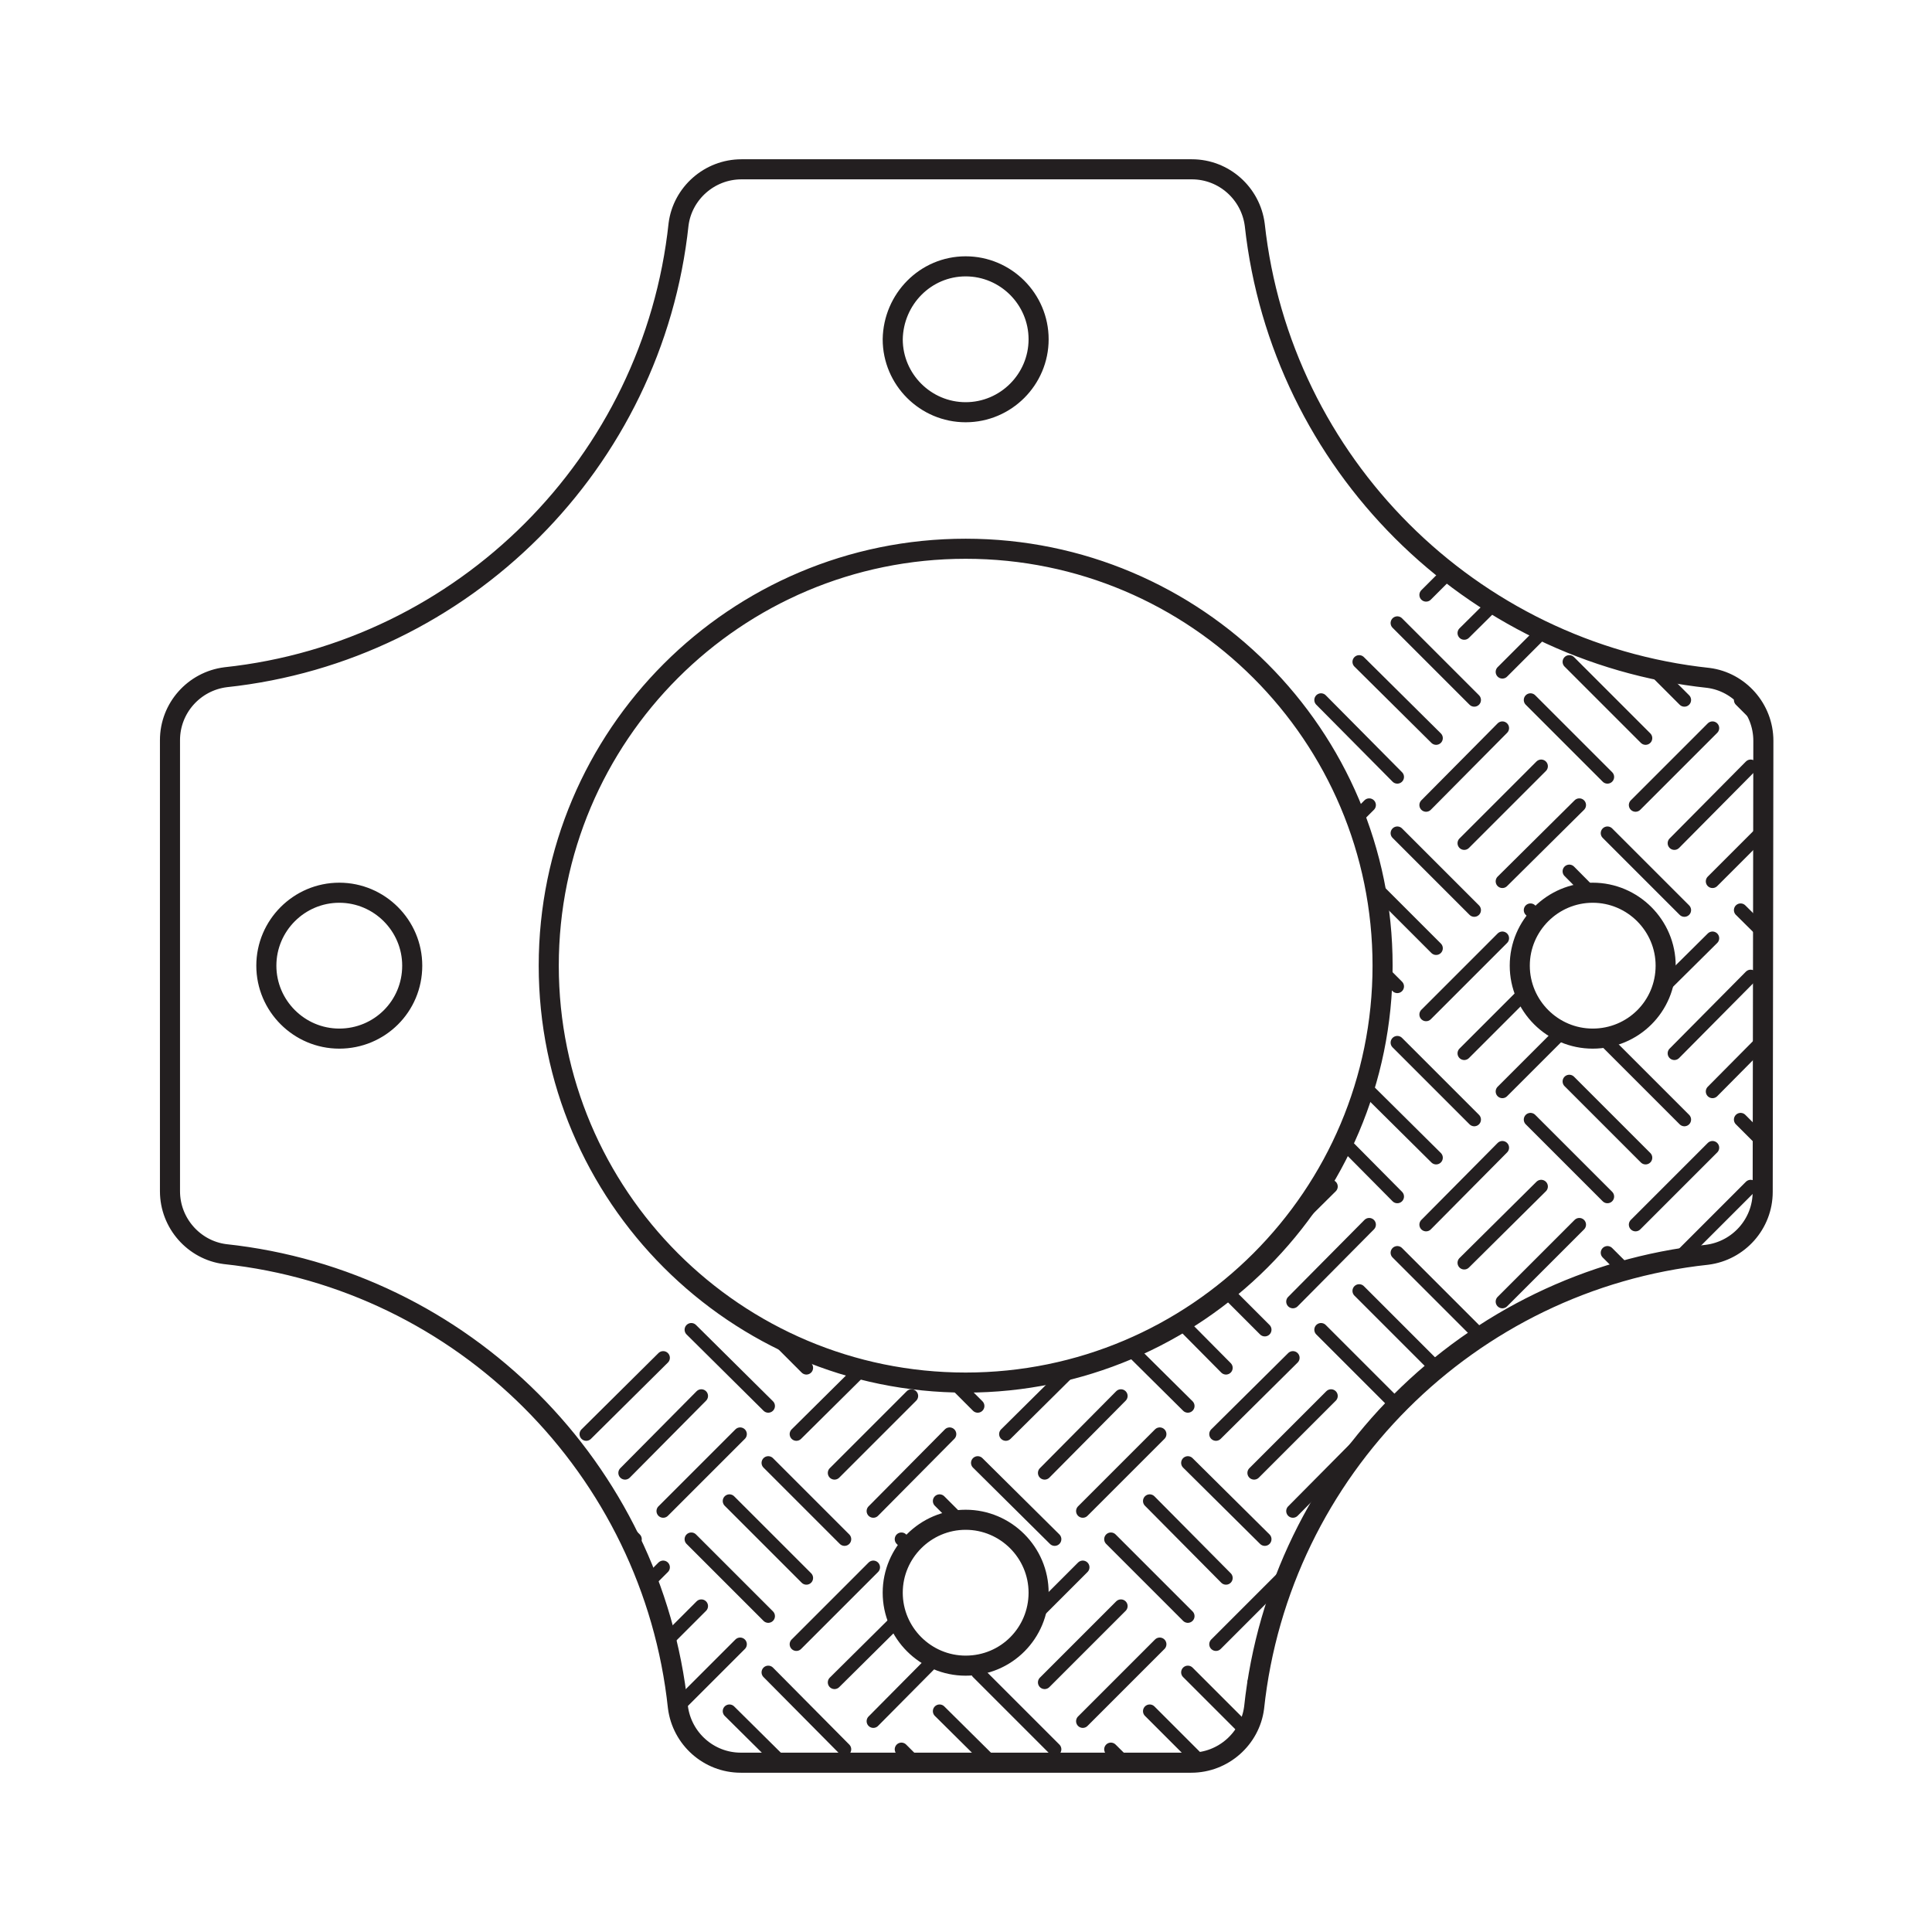 <?xml version="1.0" encoding="UTF-8"?> <svg xmlns="http://www.w3.org/2000/svg" xmlns:xlink="http://www.w3.org/1999/xlink" version="1.1" id="Layer_1" x="0px" y="0px" viewBox="0 0 288.7 288.7" style="enable-background:new 0 0 288.7 288.7;" xml:space="preserve"> <style type="text/css"> .st0{fill:none;stroke:#231F20;stroke-width:3;stroke-linecap:round;stroke-miterlimit:10;} .st1{clip-path:url(#SVGID_00000013189140005807122940000006023612413621604526_);} .st2{fill:none;stroke:#231F20;stroke-width:2;stroke-linecap:round;stroke-miterlimit:10;} </style> <g> <path class="st0" d="M263.5,110.7c0-4.8-3.6-8.8-8.2-9.4c-35.6-3.8-63.9-32.1-67.8-67.7c0,0,0,0,0,0c-0.6-4.7-4.6-8.3-9.4-8.3l0,0 h-67.3l0,0c-4.8,0-8.8,3.6-9.4,8.2c-3.8,35.6-32.1,63.9-67.7,67.7c0,0,0,0,0,0c-4.7,0.6-8.3,4.6-8.3,9.4h0V178h0 c0,4.8,3.6,8.8,8.2,9.4c35.6,3.8,63.9,32.1,67.7,67.7c0,0,0,0,0,0c0.6,4.7,4.6,8.3,9.4,8.3l0,0H178l0,0c4.8,0,8.8-3.6,9.4-8.2 c3.8-35.6,32.1-63.9,67.7-67.7c0,0,0,0,0,0c4.7-0.6,8.3-4.6,8.3-9.4l0,0L263.5,110.7L263.5,110.7z M50.7,155.2 c-6,0-10.9-4.9-10.9-10.9c0-6,4.9-10.9,10.9-10.9s10.9,4.9,10.9,10.9C61.6,150.4,56.7,155.2,50.7,155.2z M144.3,39.8 c6,0,10.9,4.9,10.9,10.9c0,6-4.9,10.9-10.9,10.9c-6,0-10.9-4.9-10.9-10.9C133.5,44.7,138.3,39.8,144.3,39.8z M144.3,248.9 c-6,0-10.9-4.9-10.9-10.9s4.9-10.9,10.9-10.9c6,0,10.9,4.9,10.9,10.9S150.4,248.9,144.3,248.9z M144.3,206.6 c-34.4,0-62.3-27.9-62.3-62.3c0-34.4,27.9-62.3,62.3-62.3c34.4,0,62.3,27.9,62.3,62.3C206.6,178.7,178.7,206.6,144.3,206.6z M238,155.2c-6,0-10.9-4.9-10.9-10.9c0-6,4.9-10.9,10.9-10.9c6,0,10.9,4.9,10.9,10.9C248.9,150.4,244,155.2,238,155.2z"></path> </g> <g> <defs> <path id="SVGID_1_" d="M263.5,110.7c0-4.8-3.6-8.8-8.2-9.4c-35.6-3.8-63.9-32.1-67.8-67.7c0,0,0,0,0,0c-0.6-4.7-4.6-8.3-9.4-8.3 l0,0h-67.3l0,0c-4.8,0-8.8,3.6-9.4,8.2c-3.8,35.6-32.1,63.9-67.7,67.7c0,0,0,0,0,0c-4.7,0.6-8.3,4.6-8.3,9.4h0V178h0 c0,4.8,3.6,8.8,8.2,9.4c35.6,3.8,63.9,32.1,67.7,67.7c0,0,0,0,0,0c0.6,4.7,4.6,8.3,9.4,8.3l0,0H178l0,0c4.8,0,8.8-3.6,9.4-8.2 c3.8-35.6,32.1-63.9,67.7-67.7c0,0,0,0,0,0c4.7-0.6,8.3-4.6,8.3-9.4l0,0L263.5,110.7L263.5,110.7z M50.7,155.2 c-6,0-10.9-4.9-10.9-10.9c0-6,4.9-10.9,10.9-10.9s10.9,4.9,10.9,10.9C61.6,150.4,56.7,155.2,50.7,155.2z M144.3,39.8 c6,0,10.9,4.9,10.9,10.9c0,6-4.9,10.9-10.9,10.9c-6,0-10.9-4.9-10.9-10.9C133.5,44.7,138.3,39.8,144.3,39.8z M144.3,248.9 c-6,0-10.9-4.9-10.9-10.9s4.9-10.9,10.9-10.9c6,0,10.9,4.9,10.9,10.9S150.4,248.9,144.3,248.9z M144.3,206.6 c-34.4,0-62.3-27.9-62.3-62.3c0-34.4,27.9-62.3,62.3-62.3c34.4,0,62.3,27.9,62.3,62.3C206.6,178.7,178.7,206.6,144.3,206.6z M238,155.2c-6,0-10.9-4.9-10.9-10.9c0-6,4.9-10.9,10.9-10.9c6,0,10.9,4.9,10.9,10.9C248.9,150.4,244,155.2,238,155.2z"></path> </defs> <clipPath id="SVGID_00000178901935482085824110000011362310421957833149_"> <use xlink:href="#SVGID_1_" style="overflow:visible;"></use> </clipPath> <g style="clip-path:url(#SVGID_00000178901935482085824110000011362310421957833149_);"> <g> <line class="st2" x1="56.3" y1="245.7" x2="67.7" y2="234.2"></line> <line class="st2" x1="62" y1="251.4" x2="73.5" y2="240"></line> <line class="st2" x1="67.7" y1="257.2" x2="79.2" y2="245.7"></line> </g> <g> <line class="st2" x1="83.4" y1="241.5" x2="72" y2="230"></line> <line class="st2" x1="89.1" y1="235.8" x2="77.7" y2="224.3"></line> <line class="st2" x1="94.9" y1="230" x2="83.4" y2="218.6"></line> </g> <g> <line class="st2" x1="87.6" y1="214.3" x2="99.1" y2="202.9"></line> <line class="st2" x1="93.4" y1="220.1" x2="104.8" y2="208.6"></line> <line class="st2" x1="99.1" y1="225.8" x2="110.6" y2="214.3"></line> </g> <g> <line class="st2" x1="114.8" y1="210.1" x2="103.3" y2="198.7"></line> <line class="st2" x1="120.5" y1="204.4" x2="109" y2="192.9"></line> <line class="st2" x1="126.2" y1="198.7" x2="114.8" y2="187.2"></line> </g> <g> <line class="st2" x1="119" y1="183" x2="130.5" y2="171.5"></line> <line class="st2" x1="124.7" y1="188.7" x2="136.2" y2="177.3"></line> <line class="st2" x1="130.5" y1="194.5" x2="141.9" y2="183"></line> </g> <g> <line class="st2" x1="146.1" y1="178.8" x2="134.7" y2="167.3"></line> <line class="st2" x1="151.9" y1="173" x2="140.4" y2="161.6"></line> <line class="st2" x1="157.6" y1="167.3" x2="146.1" y2="155.8"></line> </g> <g> <line class="st2" x1="150.3" y1="183" x2="161.8" y2="171.5"></line> <line class="st2" x1="156.1" y1="188.7" x2="167.5" y2="177.3"></line> <line class="st2" x1="161.8" y1="194.5" x2="173.3" y2="183"></line> </g> <g> <line class="st2" x1="83.4" y1="272.8" x2="72" y2="261.4"></line> <line class="st2" x1="89.1" y1="267.1" x2="77.7" y2="255.7"></line> <line class="st2" x1="94.9" y1="261.4" x2="83.4" y2="249.9"></line> </g> <g> <line class="st2" x1="87.6" y1="245.7" x2="99.1" y2="234.2"></line> <line class="st2" x1="93.4" y1="251.4" x2="104.8" y2="240"></line> <line class="st2" x1="99.1" y1="257.2" x2="110.6" y2="245.7"></line> </g> <g> <line class="st2" x1="114.8" y1="241.5" x2="103.3" y2="230"></line> <line class="st2" x1="120.5" y1="235.8" x2="109" y2="224.3"></line> <line class="st2" x1="126.2" y1="230" x2="114.8" y2="218.6"></line> </g> <g> <line class="st2" x1="119" y1="214.3" x2="130.5" y2="202.9"></line> <line class="st2" x1="124.7" y1="220.1" x2="136.2" y2="208.6"></line> <line class="st2" x1="130.5" y1="225.8" x2="141.9" y2="214.3"></line> </g> <g> <line class="st2" x1="146.1" y1="210.1" x2="134.7" y2="198.7"></line> <line class="st2" x1="151.9" y1="204.4" x2="140.4" y2="192.9"></line> <line class="st2" x1="157.6" y1="198.7" x2="146.1" y2="187.2"></line> </g> <g> <line class="st2" x1="87.6" y1="277.1" x2="99.1" y2="265.6"></line> <line class="st2" x1="93.4" y1="282.8" x2="104.8" y2="271.3"></line> <line class="st2" x1="99.1" y1="288.5" x2="110.6" y2="277.1"></line> </g> <g> <line class="st2" x1="114.8" y1="272.8" x2="103.3" y2="261.4"></line> <line class="st2" x1="120.5" y1="267.1" x2="109" y2="255.7"></line> <line class="st2" x1="126.2" y1="261.4" x2="114.8" y2="249.9"></line> </g> <g> <line class="st2" x1="119" y1="245.7" x2="130.5" y2="234.2"></line> <line class="st2" x1="124.7" y1="251.4" x2="136.2" y2="240"></line> <line class="st2" x1="130.5" y1="257.2" x2="141.9" y2="245.7"></line> </g> <g> <line class="st2" x1="146.1" y1="241.5" x2="134.7" y2="230"></line> <line class="st2" x1="151.9" y1="235.8" x2="140.4" y2="224.3"></line> <line class="st2" x1="157.6" y1="230" x2="146.1" y2="218.6"></line> </g> <g> <line class="st2" x1="150.3" y1="214.3" x2="161.8" y2="202.9"></line> <line class="st2" x1="156.1" y1="220.1" x2="167.5" y2="208.6"></line> <line class="st2" x1="161.8" y1="225.8" x2="173.3" y2="214.3"></line> </g> <g> <line class="st2" x1="177.5" y1="210.1" x2="166" y2="198.7"></line> <line class="st2" x1="183.2" y1="204.4" x2="171.8" y2="192.9"></line> <line class="st2" x1="189" y1="198.7" x2="177.5" y2="187.2"></line> </g> <g> <line class="st2" x1="181.7" y1="214.3" x2="193.2" y2="202.9"></line> <line class="st2" x1="187.4" y1="220.1" x2="198.9" y2="208.6"></line> <line class="st2" x1="193.2" y1="225.8" x2="204.6" y2="214.3"></line> </g> <g> <line class="st2" x1="114.8" y1="304.2" x2="103.3" y2="292.7"></line> <line class="st2" x1="120.5" y1="298.5" x2="109" y2="287"></line> <line class="st2" x1="126.2" y1="292.7" x2="114.8" y2="281.3"></line> </g> <g> <line class="st2" x1="119" y1="277.1" x2="130.5" y2="265.6"></line> <line class="st2" x1="124.7" y1="282.8" x2="136.2" y2="271.3"></line> <line class="st2" x1="130.5" y1="288.5" x2="141.9" y2="277.1"></line> </g> <g> <line class="st2" x1="146.1" y1="272.8" x2="134.7" y2="261.4"></line> <line class="st2" x1="151.9" y1="267.1" x2="140.4" y2="255.7"></line> <line class="st2" x1="157.6" y1="261.4" x2="146.1" y2="249.9"></line> </g> <g> <line class="st2" x1="150.3" y1="245.7" x2="161.8" y2="234.2"></line> <line class="st2" x1="156.1" y1="251.4" x2="167.5" y2="240"></line> <line class="st2" x1="161.8" y1="257.2" x2="173.3" y2="245.7"></line> </g> <g> <line class="st2" x1="177.5" y1="241.5" x2="166" y2="230"></line> <line class="st2" x1="183.2" y1="235.8" x2="171.8" y2="224.3"></line> <line class="st2" x1="189" y1="230" x2="177.5" y2="218.6"></line> </g> <g> <line class="st2" x1="119" y1="308.4" x2="130.5" y2="297"></line> <line class="st2" x1="124.7" y1="314.2" x2="136.2" y2="302.7"></line> <line class="st2" x1="130.5" y1="319.9" x2="141.9" y2="308.4"></line> </g> <g> <line class="st2" x1="146.1" y1="304.2" x2="134.7" y2="292.7"></line> <line class="st2" x1="151.9" y1="298.5" x2="140.4" y2="287"></line> <line class="st2" x1="157.6" y1="292.7" x2="146.1" y2="281.3"></line> </g> <g> <line class="st2" x1="150.3" y1="277.1" x2="161.8" y2="265.6"></line> <line class="st2" x1="156.1" y1="282.8" x2="167.5" y2="271.3"></line> <line class="st2" x1="161.8" y1="288.5" x2="173.3" y2="277.1"></line> </g> <g> <line class="st2" x1="177.5" y1="272.8" x2="166" y2="261.4"></line> <line class="st2" x1="183.2" y1="267.1" x2="171.8" y2="255.7"></line> <line class="st2" x1="189" y1="261.4" x2="177.5" y2="249.9"></line> </g> <g> <line class="st2" x1="181.7" y1="245.7" x2="193.2" y2="234.2"></line> <line class="st2" x1="187.4" y1="251.4" x2="198.9" y2="240"></line> <line class="st2" x1="193.2" y1="257.2" x2="204.6" y2="245.7"></line> </g> <g> <line class="st2" x1="208.8" y1="241.5" x2="197.4" y2="230"></line> <line class="st2" x1="214.6" y1="235.8" x2="203.1" y2="224.3"></line> <line class="st2" x1="220.3" y1="230" x2="208.8" y2="218.6"></line> </g> <g> <line class="st2" x1="213.1" y1="245.7" x2="224.5" y2="234.2"></line> <line class="st2" x1="218.8" y1="251.4" x2="230.3" y2="240"></line> <line class="st2" x1="224.5" y1="257.2" x2="236" y2="245.7"></line> </g> <g> <line class="st2" x1="146.1" y1="335.6" x2="134.7" y2="324.1"></line> <line class="st2" x1="151.9" y1="329.8" x2="140.4" y2="318.4"></line> <line class="st2" x1="157.6" y1="324.1" x2="146.1" y2="312.6"></line> </g> <g> <line class="st2" x1="150.3" y1="308.4" x2="161.8" y2="297"></line> <line class="st2" x1="156.1" y1="314.2" x2="167.5" y2="302.7"></line> <line class="st2" x1="161.8" y1="319.9" x2="173.3" y2="308.4"></line> </g> <g> <line class="st2" x1="177.5" y1="304.2" x2="166" y2="292.7"></line> <line class="st2" x1="183.2" y1="298.5" x2="171.8" y2="287"></line> <line class="st2" x1="189" y1="292.7" x2="177.5" y2="281.3"></line> </g> <g> <line class="st2" x1="181.7" y1="277.1" x2="193.2" y2="265.6"></line> <line class="st2" x1="187.4" y1="282.8" x2="198.9" y2="271.3"></line> <line class="st2" x1="193.2" y1="288.5" x2="204.6" y2="277.1"></line> </g> <g> <line class="st2" x1="208.8" y1="272.8" x2="197.4" y2="261.4"></line> <line class="st2" x1="214.6" y1="267.1" x2="203.1" y2="255.7"></line> <line class="st2" x1="220.3" y1="261.4" x2="208.8" y2="249.9"></line> </g> <g> <line class="st2" x1="150.3" y1="339.8" x2="161.8" y2="328.3"></line> <line class="st2" x1="156.1" y1="345.5" x2="167.5" y2="334"></line> <line class="st2" x1="161.8" y1="351.2" x2="173.3" y2="339.8"></line> </g> <g> <line class="st2" x1="177.5" y1="335.6" x2="166" y2="324.1"></line> <line class="st2" x1="183.2" y1="329.8" x2="171.8" y2="318.4"></line> <line class="st2" x1="189" y1="324.1" x2="177.5" y2="312.6"></line> </g> <g> <line class="st2" x1="181.7" y1="308.4" x2="193.2" y2="297"></line> <line class="st2" x1="187.4" y1="314.2" x2="198.9" y2="302.7"></line> <line class="st2" x1="193.2" y1="319.9" x2="204.6" y2="308.4"></line> </g> <g> <line class="st2" x1="208.8" y1="304.2" x2="197.4" y2="292.7"></line> <line class="st2" x1="214.6" y1="298.5" x2="203.1" y2="287"></line> <line class="st2" x1="220.3" y1="292.7" x2="208.8" y2="281.3"></line> </g> <g> <line class="st2" x1="213.1" y1="277.1" x2="224.5" y2="265.6"></line> <line class="st2" x1="218.8" y1="282.8" x2="230.3" y2="271.3"></line> <line class="st2" x1="224.5" y1="288.5" x2="236" y2="277.1"></line> </g> <g> <line class="st2" x1="240.2" y1="272.8" x2="228.7" y2="261.4"></line> <line class="st2" x1="245.9" y1="267.1" x2="234.5" y2="255.7"></line> <line class="st2" x1="251.7" y1="261.4" x2="240.2" y2="249.9"></line> </g> <g> <line class="st2" x1="244.4" y1="277.1" x2="255.9" y2="265.6"></line> <line class="st2" x1="250.2" y1="282.8" x2="261.6" y2="271.3"></line> <line class="st2" x1="255.9" y1="288.5" x2="267.3" y2="277.1"></line> </g> <g> <line class="st2" x1="177.5" y1="366.9" x2="166" y2="355.5"></line> <line class="st2" x1="183.2" y1="361.2" x2="171.8" y2="349.7"></line> <line class="st2" x1="189" y1="355.5" x2="177.5" y2="344"></line> </g> <g> <line class="st2" x1="181.7" y1="339.8" x2="193.2" y2="328.3"></line> <line class="st2" x1="187.4" y1="345.5" x2="198.9" y2="334"></line> <line class="st2" x1="193.2" y1="351.2" x2="204.6" y2="339.8"></line> </g> <g> <line class="st2" x1="208.8" y1="335.6" x2="197.4" y2="324.1"></line> <line class="st2" x1="214.6" y1="329.8" x2="203.1" y2="318.4"></line> <line class="st2" x1="220.3" y1="324.1" x2="208.8" y2="312.6"></line> </g> <g> <line class="st2" x1="213.1" y1="308.4" x2="224.5" y2="297"></line> <line class="st2" x1="218.8" y1="314.2" x2="230.3" y2="302.7"></line> <line class="st2" x1="224.5" y1="319.9" x2="236" y2="308.4"></line> </g> <g> <line class="st2" x1="240.2" y1="304.2" x2="228.7" y2="292.7"></line> <line class="st2" x1="245.9" y1="298.5" x2="234.5" y2="287"></line> <line class="st2" x1="251.7" y1="292.7" x2="240.2" y2="281.3"></line> </g> <g> <line class="st2" x1="150.3" y1="151.6" x2="161.8" y2="140.2"></line> <line class="st2" x1="156.1" y1="157.4" x2="167.5" y2="145.9"></line> <line class="st2" x1="161.8" y1="163.1" x2="173.3" y2="151.6"></line> </g> <g> <line class="st2" x1="177.5" y1="147.4" x2="166" y2="136"></line> <line class="st2" x1="183.2" y1="141.7" x2="171.8" y2="130.2"></line> <line class="st2" x1="189" y1="136" x2="177.5" y2="124.5"></line> </g> <g> <line class="st2" x1="181.7" y1="120.3" x2="193.2" y2="108.8"></line> <line class="st2" x1="187.4" y1="126" x2="198.9" y2="114.5"></line> <line class="st2" x1="193.2" y1="131.7" x2="204.6" y2="120.3"></line> </g> <g> <line class="st2" x1="208.8" y1="116.1" x2="197.4" y2="104.6"></line> <line class="st2" x1="214.6" y1="110.3" x2="203.1" y2="98.9"></line> <line class="st2" x1="220.3" y1="104.6" x2="208.8" y2="93.1"></line> </g> <g> <line class="st2" x1="213.1" y1="88.9" x2="224.5" y2="77.5"></line> <line class="st2" x1="218.8" y1="94.6" x2="230.3" y2="83.2"></line> <line class="st2" x1="224.5" y1="100.4" x2="236" y2="88.9"></line> </g> <g> <line class="st2" x1="240.2" y1="84.7" x2="228.7" y2="73.2"></line> <line class="st2" x1="245.9" y1="79" x2="234.5" y2="67.5"></line> <line class="st2" x1="251.7" y1="73.2" x2="240.2" y2="61.8"></line> </g> <g> <line class="st2" x1="244.4" y1="88.9" x2="255.9" y2="77.5"></line> <line class="st2" x1="250.2" y1="94.6" x2="261.6" y2="83.2"></line> <line class="st2" x1="255.9" y1="100.4" x2="267.3" y2="88.9"></line> </g> <g> <line class="st2" x1="177.5" y1="178.8" x2="166" y2="167.3"></line> <line class="st2" x1="183.2" y1="173" x2="171.8" y2="161.6"></line> <line class="st2" x1="189" y1="167.3" x2="177.5" y2="155.8"></line> </g> <g> <line class="st2" x1="181.7" y1="151.6" x2="193.2" y2="140.2"></line> <line class="st2" x1="187.4" y1="157.4" x2="198.9" y2="145.9"></line> <line class="st2" x1="193.2" y1="163.1" x2="204.6" y2="151.6"></line> </g> <g> <line class="st2" x1="208.8" y1="147.4" x2="197.4" y2="136"></line> <line class="st2" x1="214.6" y1="141.7" x2="203.1" y2="130.2"></line> <line class="st2" x1="220.3" y1="136" x2="208.8" y2="124.5"></line> </g> <g> <line class="st2" x1="213.1" y1="120.3" x2="224.5" y2="108.8"></line> <line class="st2" x1="218.8" y1="126" x2="230.3" y2="114.5"></line> <line class="st2" x1="224.5" y1="131.7" x2="236" y2="120.3"></line> </g> <g> <line class="st2" x1="240.2" y1="116.1" x2="228.7" y2="104.6"></line> <line class="st2" x1="245.9" y1="110.3" x2="234.5" y2="98.9"></line> <line class="st2" x1="251.7" y1="104.6" x2="240.2" y2="93.1"></line> </g> <g> <line class="st2" x1="181.7" y1="183" x2="193.2" y2="171.5"></line> <line class="st2" x1="187.4" y1="188.7" x2="198.9" y2="177.3"></line> <line class="st2" x1="193.2" y1="194.5" x2="204.6" y2="183"></line> </g> <g> <line class="st2" x1="208.8" y1="178.8" x2="197.4" y2="167.3"></line> <line class="st2" x1="214.6" y1="173" x2="203.1" y2="161.6"></line> <line class="st2" x1="220.3" y1="167.3" x2="208.8" y2="155.8"></line> </g> <g> <line class="st2" x1="213.1" y1="151.6" x2="224.5" y2="140.2"></line> <line class="st2" x1="218.8" y1="157.4" x2="230.3" y2="145.9"></line> <line class="st2" x1="224.5" y1="163.1" x2="236" y2="151.6"></line> </g> <g> <line class="st2" x1="240.2" y1="147.4" x2="228.7" y2="136"></line> <line class="st2" x1="245.9" y1="141.7" x2="234.5" y2="130.2"></line> <line class="st2" x1="251.7" y1="136" x2="240.2" y2="124.5"></line> </g> <g> <line class="st2" x1="244.4" y1="120.3" x2="255.9" y2="108.8"></line> <line class="st2" x1="250.2" y1="126" x2="261.6" y2="114.5"></line> <line class="st2" x1="255.9" y1="131.7" x2="267.3" y2="120.3"></line> </g> <g> <line class="st2" x1="271.6" y1="116.1" x2="260.1" y2="104.6"></line> <line class="st2" x1="277.3" y1="110.3" x2="265.8" y2="98.9"></line> <line class="st2" x1="283" y1="104.6" x2="271.6" y2="93.1"></line> </g> <g> <line class="st2" x1="275.8" y1="120.3" x2="287.2" y2="108.8"></line> <line class="st2" x1="281.5" y1="126" x2="293" y2="114.5"></line> <line class="st2" x1="287.2" y1="131.7" x2="298.7" y2="120.3"></line> </g> <g> <line class="st2" x1="208.8" y1="210.1" x2="197.4" y2="198.7"></line> <line class="st2" x1="214.6" y1="204.4" x2="203.1" y2="192.9"></line> <line class="st2" x1="220.3" y1="198.7" x2="208.8" y2="187.2"></line> </g> <g> <line class="st2" x1="213.1" y1="183" x2="224.5" y2="171.5"></line> <line class="st2" x1="218.8" y1="188.7" x2="230.3" y2="177.3"></line> <line class="st2" x1="224.5" y1="194.5" x2="236" y2="183"></line> </g> <g> <line class="st2" x1="240.2" y1="178.8" x2="228.7" y2="167.3"></line> <line class="st2" x1="245.9" y1="173" x2="234.5" y2="161.6"></line> <line class="st2" x1="251.7" y1="167.3" x2="240.2" y2="155.8"></line> </g> <g> <line class="st2" x1="244.4" y1="151.6" x2="255.9" y2="140.2"></line> <line class="st2" x1="250.2" y1="157.4" x2="261.6" y2="145.9"></line> <line class="st2" x1="255.9" y1="163.1" x2="267.3" y2="151.6"></line> </g> <g> <line class="st2" x1="271.6" y1="147.4" x2="260.1" y2="136"></line> <line class="st2" x1="277.3" y1="141.7" x2="265.8" y2="130.2"></line> <line class="st2" x1="283" y1="136" x2="271.6" y2="124.5"></line> </g> <g> <line class="st2" x1="213.1" y1="214.3" x2="224.5" y2="202.9"></line> <line class="st2" x1="218.8" y1="220.1" x2="230.3" y2="208.6"></line> <line class="st2" x1="224.5" y1="225.8" x2="236" y2="214.3"></line> </g> <g> <line class="st2" x1="240.2" y1="210.1" x2="228.7" y2="198.7"></line> <line class="st2" x1="245.9" y1="204.4" x2="234.5" y2="192.9"></line> <line class="st2" x1="251.7" y1="198.7" x2="240.2" y2="187.2"></line> </g> <g> <line class="st2" x1="244.4" y1="183" x2="255.9" y2="171.5"></line> <line class="st2" x1="250.2" y1="188.7" x2="261.6" y2="177.3"></line> <line class="st2" x1="255.9" y1="194.5" x2="267.3" y2="183"></line> </g> <g> <line class="st2" x1="271.6" y1="178.8" x2="260.1" y2="167.3"></line> <line class="st2" x1="277.3" y1="173" x2="265.8" y2="161.6"></line> <line class="st2" x1="283" y1="167.3" x2="271.6" y2="155.8"></line> </g> <g> <line class="st2" x1="275.8" y1="151.6" x2="287.2" y2="140.2"></line> <line class="st2" x1="281.5" y1="157.4" x2="293" y2="145.9"></line> <line class="st2" x1="287.2" y1="163.1" x2="298.7" y2="151.6"></line> </g> <g> <line class="st2" x1="302.9" y1="147.4" x2="291.5" y2="136"></line> <line class="st2" x1="308.7" y1="141.7" x2="297.2" y2="130.2"></line> <line class="st2" x1="314.4" y1="136" x2="302.9" y2="124.5"></line> </g> <g> <line class="st2" x1="307.1" y1="151.6" x2="318.6" y2="140.2"></line> <line class="st2" x1="312.9" y1="157.4" x2="324.3" y2="145.9"></line> <line class="st2" x1="318.6" y1="163.1" x2="330.1" y2="151.6"></line> </g> <g> <line class="st2" x1="240.2" y1="241.5" x2="228.7" y2="230"></line> <line class="st2" x1="245.9" y1="235.8" x2="234.5" y2="224.3"></line> <line class="st2" x1="251.7" y1="230" x2="240.2" y2="218.6"></line> </g> <g> <line class="st2" x1="244.4" y1="214.3" x2="255.9" y2="202.9"></line> <line class="st2" x1="250.2" y1="220.1" x2="261.6" y2="208.6"></line> <line class="st2" x1="255.9" y1="225.8" x2="267.3" y2="214.3"></line> </g> <g> <line class="st2" x1="271.6" y1="210.1" x2="260.1" y2="198.7"></line> <line class="st2" x1="277.3" y1="204.4" x2="265.8" y2="192.9"></line> <line class="st2" x1="283" y1="198.7" x2="271.6" y2="187.2"></line> </g> <g> <line class="st2" x1="275.8" y1="183" x2="287.2" y2="171.5"></line> <line class="st2" x1="281.5" y1="188.7" x2="293" y2="177.3"></line> <line class="st2" x1="287.2" y1="194.5" x2="298.7" y2="183"></line> </g> <g> <line class="st2" x1="302.9" y1="178.8" x2="291.5" y2="167.3"></line> <line class="st2" x1="308.7" y1="173" x2="297.2" y2="161.6"></line> <line class="st2" x1="314.4" y1="167.3" x2="302.9" y2="155.8"></line> </g> <g> <line class="st2" x1="244.4" y1="245.7" x2="255.9" y2="234.2"></line> <line class="st2" x1="250.2" y1="251.4" x2="261.6" y2="240"></line> <line class="st2" x1="255.9" y1="257.2" x2="267.3" y2="245.7"></line> </g> <g> <line class="st2" x1="271.6" y1="241.5" x2="260.1" y2="230"></line> <line class="st2" x1="277.3" y1="235.8" x2="265.8" y2="224.3"></line> <line class="st2" x1="283" y1="230" x2="271.6" y2="218.6"></line> </g> <g> <line class="st2" x1="275.8" y1="214.3" x2="287.2" y2="202.9"></line> <line class="st2" x1="281.5" y1="220.1" x2="293" y2="208.6"></line> <line class="st2" x1="287.2" y1="225.8" x2="298.7" y2="214.3"></line> </g> <g> <line class="st2" x1="302.9" y1="210.1" x2="291.5" y2="198.7"></line> <line class="st2" x1="308.7" y1="204.4" x2="297.2" y2="192.9"></line> <line class="st2" x1="314.4" y1="198.7" x2="302.9" y2="187.2"></line> </g> <g> <line class="st2" x1="307.1" y1="183" x2="318.6" y2="171.5"></line> <line class="st2" x1="312.9" y1="188.7" x2="324.3" y2="177.3"></line> <line class="st2" x1="318.6" y1="194.5" x2="330.1" y2="183"></line> </g> <g> <line class="st2" x1="334.3" y1="178.8" x2="322.8" y2="167.3"></line> <line class="st2" x1="340" y1="173" x2="328.5" y2="161.6"></line> <line class="st2" x1="345.7" y1="167.3" x2="334.3" y2="155.8"></line> </g> <g> <line class="st2" x1="338.5" y1="183" x2="350" y2="171.5"></line> <line class="st2" x1="344.2" y1="188.7" x2="355.7" y2="177.3"></line> <line class="st2" x1="350" y1="194.5" x2="361.4" y2="183"></line> </g> <g> <line class="st2" x1="271.6" y1="272.8" x2="260.1" y2="261.4"></line> <line class="st2" x1="277.3" y1="267.1" x2="265.8" y2="255.7"></line> <line class="st2" x1="283" y1="261.4" x2="271.6" y2="249.9"></line> </g> <g> <line class="st2" x1="275.8" y1="245.7" x2="287.2" y2="234.2"></line> <line class="st2" x1="281.5" y1="251.4" x2="293" y2="240"></line> <line class="st2" x1="287.2" y1="257.2" x2="298.7" y2="245.7"></line> </g> <g> <line class="st2" x1="302.9" y1="241.5" x2="291.5" y2="230"></line> <line class="st2" x1="308.7" y1="235.8" x2="297.2" y2="224.3"></line> <line class="st2" x1="314.4" y1="230" x2="302.9" y2="218.6"></line> </g> <g> <line class="st2" x1="307.1" y1="214.3" x2="318.6" y2="202.9"></line> <line class="st2" x1="312.9" y1="220.1" x2="324.3" y2="208.6"></line> <line class="st2" x1="318.6" y1="225.8" x2="330.1" y2="214.3"></line> </g> <g> <line class="st2" x1="334.3" y1="210.1" x2="322.8" y2="198.7"></line> <line class="st2" x1="340" y1="204.4" x2="328.5" y2="192.9"></line> <line class="st2" x1="345.7" y1="198.7" x2="334.3" y2="187.2"></line> </g> </g> </g> </svg> 